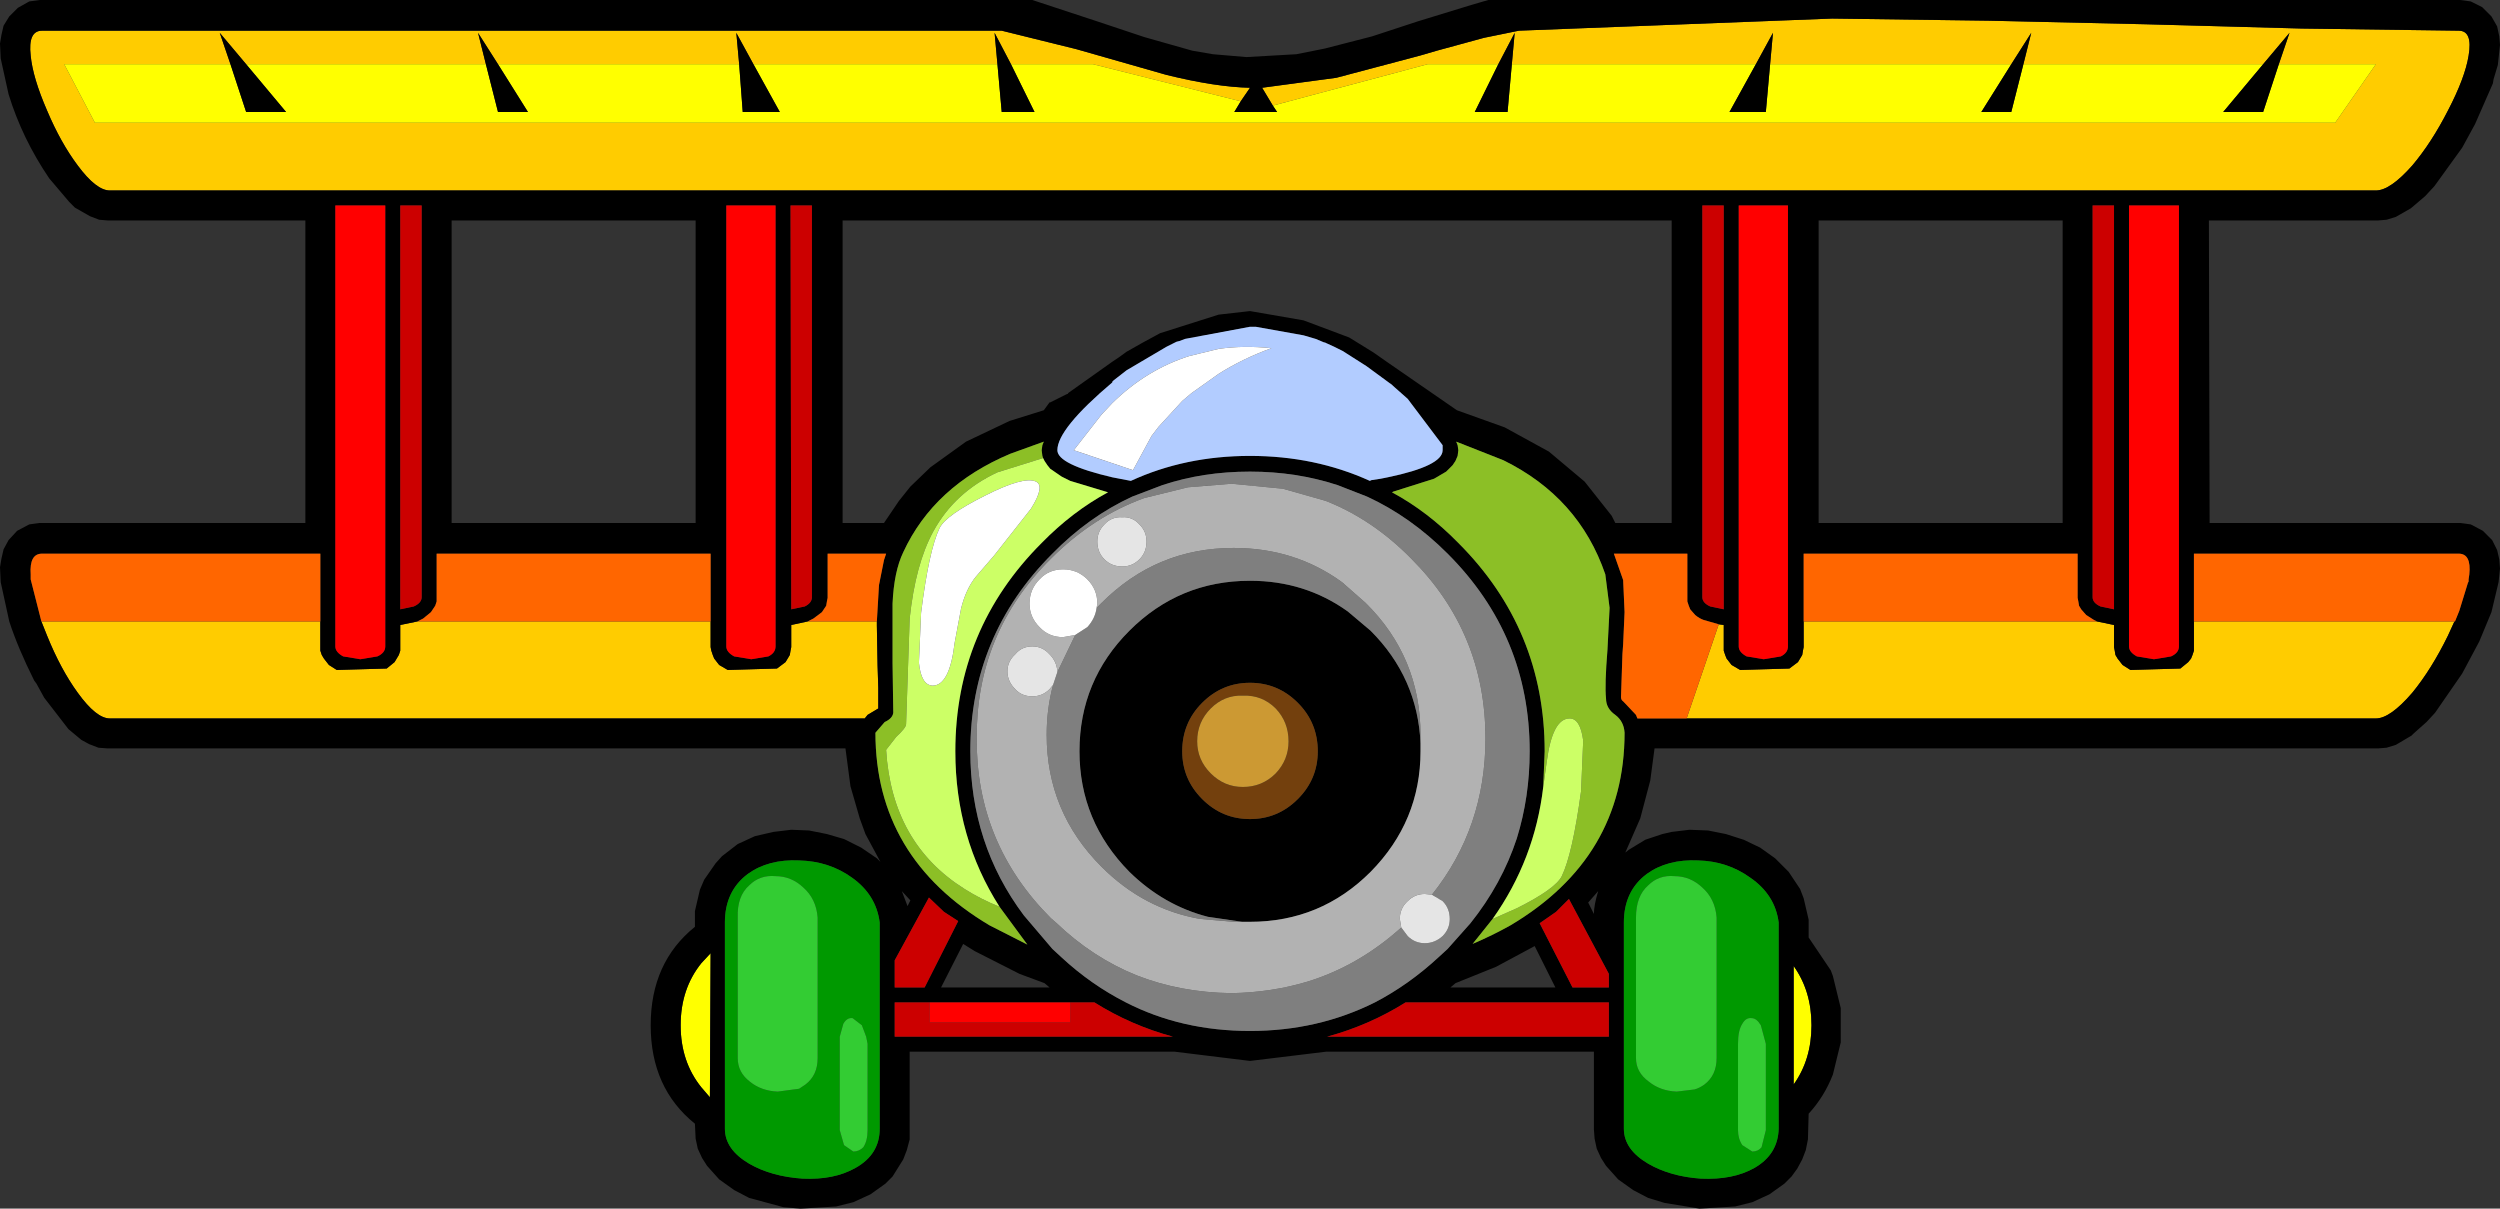 <?xml version="1.0" encoding="UTF-8" standalone="no"?>
<svg xmlns:xlink="http://www.w3.org/1999/xlink" height="84.7px" width="175.2px" xmlns="http://www.w3.org/2000/svg">
  <rect width="100%" height="100%" fill="#333333" stroke="none"/>
  <g transform="matrix(1.0, 0.0, 0.0, 1.0, 87.6, 84.7)">
    <path d="M72.1 -80.2 L72.85 -82.4 71.0 -80.2 54.2 -80.2 54.75 -82.4 53.35 -80.2 36.45 -80.2 36.65 -82.4 35.45 -80.2 18.35 -80.2 18.55 -82.4 17.4 -80.2 12.45 -80.2 1.6 -77.3 0.85 -78.55 6.05 -79.25 11.9 -80.8 13.1 -81.15 16.4 -82.05 18.85 -82.55 40.8 -83.4 51.75 -83.25 62.75 -83.0 73.7 -82.7 84.7 -82.55 Q85.7 -82.55 85.4 -80.8 85.15 -79.25 83.95 -76.95 82.8 -74.7 81.45 -73.1 79.9 -71.35 78.9 -71.35 L-79.9 -71.35 Q-80.85 -71.35 -82.15 -73.1 -83.35 -74.7 -84.3 -76.95 -85.3 -79.25 -85.45 -80.8 -85.65 -82.55 -84.65 -82.55 L-17.4 -82.55 -12.15 -81.25 -5.85 -79.45 Q-2.4 -78.6 0.0 -78.55 L-0.65 -77.6 -11.0 -80.2 -16.75 -80.2 -17.9 -82.4 -17.7 -80.2 -34.8 -80.2 -36.0 -82.4 -35.8 -80.2 -52.7 -80.2 -54.1 -82.4 -53.55 -80.2 -70.35 -80.2 -72.2 -82.4 -71.45 -80.2 -83.1 -80.2 -80.95 -76.1 76.05 -76.1 78.9 -80.2 72.1 -80.2 M32.85 -40.95 L33.2 -40.9 33.2 -39.35 33.2 -39.1 33.3 -38.8 33.4 -38.55 33.75 -38.1 34.35 -37.75 37.8 -37.85 38.4 -38.3 38.7 -38.8 38.75 -39.1 38.8 -39.35 38.8 -41.15 59.35 -41.15 60.55 -40.9 60.55 -39.35 60.6 -39.1 60.65 -38.8 60.8 -38.55 61.15 -38.1 61.7 -37.75 65.2 -37.85 65.75 -38.3 65.95 -38.55 66.05 -38.8 66.15 -39.1 66.15 -39.35 66.15 -41.15 84.45 -41.15 84.75 -41.9 83.95 -40.15 Q82.8 -37.8 81.45 -36.15 79.9 -34.35 78.9 -34.35 L30.6 -34.35 32.85 -40.95 M-84.7 -41.15 L-65.15 -41.15 -65.15 -39.35 -65.15 -39.1 -65.05 -38.8 -64.9 -38.55 -64.55 -38.1 -64.0 -37.75 -60.5 -37.85 -59.95 -38.3 -59.8 -38.55 -59.65 -38.8 -59.55 -39.1 -59.55 -39.35 -59.55 -40.9 -58.35 -41.15 -37.8 -41.15 -37.8 -39.35 -37.75 -39.1 -37.65 -38.8 -37.55 -38.55 -37.2 -38.1 -36.6 -37.75 -33.15 -37.85 -32.55 -38.3 -32.25 -38.8 -32.2 -39.1 -32.15 -39.35 -32.15 -40.9 -31.0 -41.15 -26.15 -41.15 -26.15 -40.85 -26.1 -38.05 -26.05 -36.5 -26.05 -35.05 -26.8 -34.6 -27.0 -34.35 -79.9 -34.35 Q-80.85 -34.35 -82.15 -36.15 -83.35 -37.8 -84.3 -40.15 L-84.7 -41.15" fill="#ffcc00" fill-rule="evenodd" stroke="none"/>
    <path d="M72.1 -80.2 L78.9 -80.2 76.05 -76.1 -80.95 -76.1 -83.1 -80.2 -71.45 -80.2 -70.35 -76.85 -67.55 -76.85 -70.35 -80.2 -53.55 -80.2 -52.7 -76.85 -50.6 -76.85 -52.7 -80.2 -35.8 -80.2 -35.55 -76.85 -32.95 -76.85 -34.8 -80.2 -17.7 -80.2 -17.4 -76.85 -15.1 -76.85 -16.75 -80.2 -11.0 -80.2 -0.65 -77.6 -1.1 -76.85 1.9 -76.85 1.6 -77.3 12.45 -80.2 17.4 -80.2 15.75 -76.85 18.05 -76.85 18.35 -80.2 35.45 -80.2 33.6 -76.85 36.15 -76.85 36.45 -80.2 53.35 -80.2 51.25 -76.85 53.35 -76.85 54.2 -80.2 71.0 -80.2 68.2 -76.85 71.0 -76.85 72.1 -80.2 M38.1 -17.0 Q39.35 -15.25 39.35 -12.85 39.35 -10.45 38.1 -8.7 L38.1 -17.0 M-38.45 -17.2 L-37.8 -17.9 -37.85 -7.8 -38.45 -8.5 Q-39.9 -10.3 -39.9 -12.85 -39.9 -15.4 -38.45 -17.2" fill="#ffff00" fill-rule="evenodd" stroke="none"/>
    <path d="M71.0 -80.2 L72.85 -82.4 72.1 -80.2 71.0 -76.85 68.2 -76.85 71.0 -80.2 M-71.45 -80.2 L-72.2 -82.4 -70.35 -80.2 -67.55 -76.85 -70.35 -76.85 -71.45 -80.2 M-53.55 -80.2 L-54.1 -82.4 -52.7 -80.2 -50.6 -76.85 -52.7 -76.85 -53.55 -80.2 M-35.8 -80.2 L-36.0 -82.4 -34.8 -80.2 -32.95 -76.85 -35.55 -76.85 -35.8 -80.2 M-17.7 -80.2 L-17.9 -82.4 -16.75 -80.2 -15.1 -76.85 -17.4 -76.85 -17.7 -80.2 M-0.65 -77.6 L0.0 -78.55 Q-2.4 -78.6 -5.85 -79.45 L-12.15 -81.25 -17.4 -82.55 -84.65 -82.55 Q-85.65 -82.55 -85.45 -80.8 -85.3 -79.25 -84.3 -76.95 -83.35 -74.7 -82.15 -73.1 -80.85 -71.35 -79.9 -71.35 L78.9 -71.35 Q79.9 -71.35 81.45 -73.1 82.8 -74.7 83.95 -76.95 85.15 -79.25 85.4 -80.8 85.7 -82.55 84.7 -82.55 L73.7 -82.7 62.75 -83.0 51.75 -83.25 40.8 -83.4 18.85 -82.55 16.4 -82.05 13.1 -81.15 11.9 -80.8 6.05 -79.25 0.85 -78.55 1.6 -77.3 1.9 -76.85 -1.1 -76.85 -0.65 -77.6 M17.4 -80.2 L18.55 -82.4 18.35 -80.2 18.05 -76.85 15.75 -76.85 17.4 -80.2 M35.45 -80.2 L36.65 -82.4 36.45 -80.2 36.15 -76.85 33.6 -76.85 35.45 -80.2 M53.35 -80.2 L54.75 -82.4 54.2 -80.2 53.35 -76.85 51.25 -76.85 53.35 -80.2 M60.55 -70.3 L59.05 -70.3 59.05 -42.85 Q59.05 -42.45 59.6 -42.2 L60.55 -42.0 60.55 -70.3 M80.3 -69.5 L79.65 -69.3 79.05 -69.25 67.2 -69.25 67.25 -48.05 84.8 -48.05 85.55 -47.95 86.4 -47.5 87.05 -46.85 87.4 -46.15 87.55 -45.5 87.6 -44.85 87.5 -43.9 87.0 -41.8 86.15 -39.75 84.95 -37.5 83.05 -34.75 82.45 -34.1 81.55 -33.3 81.4 -33.15 80.3 -32.5 79.65 -32.3 79.05 -32.25 28.35 -32.25 28.05 -30.0 27.35 -27.35 26.3 -24.95 26.55 -25.15 27.7 -25.85 28.9 -26.25 29.55 -26.4 30.8 -26.55 32.1 -26.5 33.35 -26.25 34.6 -25.85 35.75 -25.3 36.8 -24.55 37.75 -23.6 38.55 -22.4 38.8 -21.75 39.15 -20.25 39.15 -19.0 40.7 -16.7 40.85 -16.3 41.4 -14.05 41.4 -11.65 40.85 -9.4 Q40.25 -7.85 39.15 -6.65 L39.1 -4.85 38.95 -4.1 38.7 -3.45 38.35 -2.8 37.95 -2.25 37.45 -1.75 36.4 -1.0 35.2 -0.45 34.0 -0.15 31.5 0.0 29.05 -0.4 27.9 -0.75 26.85 -1.3 25.8 -2.05 24.95 -3.0 24.6 -3.55 24.3 -4.2 24.15 -4.9 24.1 -5.55 24.1 -11.0 5.35 -11.0 0.0 -10.35 -5.3 -11.0 -23.85 -11.0 -23.85 -4.85 -24.05 -4.1 -24.3 -3.45 -25.05 -2.25 -25.55 -1.75 -26.6 -1.0 -27.8 -0.45 -29.0 -0.15 -31.5 0.0 -32.7 -0.1 -35.1 -0.75 -36.15 -1.3 -37.2 -2.05 -38.05 -3.0 -38.4 -3.55 -38.7 -4.2 -38.85 -4.9 -38.9 -5.95 Q-42.0 -8.45 -42.0 -12.85 -42.0 -17.25 -38.9 -19.75 L-38.9 -20.85 -38.55 -22.35 -38.25 -23.05 -37.45 -24.2 -37.0 -24.7 -35.9 -25.55 -34.7 -26.1 -33.4 -26.4 -32.15 -26.55 -30.9 -26.5 -29.65 -26.25 -28.45 -25.9 -27.25 -25.3 -26.15 -24.55 -25.9 -24.3 -26.95 -26.25 -27.35 -27.35 -28.0 -29.6 -28.35 -32.25 -80.05 -32.25 -80.7 -32.3 -81.35 -32.55 -81.9 -32.85 -82.8 -33.6 -84.5 -35.8 -85.05 -36.8 -85.2 -37.0 Q-86.35 -39.3 -86.95 -41.15 L-87.55 -43.9 -87.6 -44.95 -87.5 -45.55 -87.35 -46.2 -87.0 -46.85 -86.4 -47.5 -85.55 -47.95 -84.85 -48.05 -66.2 -48.05 -66.2 -69.25 -80.05 -69.25 -80.65 -69.3 -81.3 -69.55 -82.35 -70.15 -82.75 -70.55 -84.15 -72.2 Q-86.05 -75.0 -87.0 -78.1 L-87.55 -80.6 -87.6 -81.65 -87.5 -82.25 -87.35 -82.9 -86.95 -83.55 -86.35 -84.15 -85.55 -84.6 -84.8 -84.7 -15.25 -84.7 -14.65 -84.5 -10.7 -83.2 -7.4 -82.1 -4.05 -81.15 -2.6 -80.9 -0.25 -80.7 3.25 -80.9 5.25 -81.3 8.55 -82.15 11.75 -83.2 15.5 -84.35 16.7 -84.7 84.8 -84.7 85.55 -84.6 86.35 -84.2 87.0 -83.55 87.4 -82.85 87.55 -82.15 87.6 -81.55 87.45 -80.15 87.15 -79.15 87.1 -78.85 85.85 -76.0 84.95 -74.35 83.0 -71.65 82.35 -70.95 81.35 -70.1 80.3 -69.5 M61.6 -70.3 L61.6 -39.4 Q61.6 -39.0 62.15 -38.7 L63.35 -38.5 64.55 -38.7 Q65.1 -38.95 65.1 -39.4 L65.1 -70.3 61.6 -70.3 M3.75 -62.25 L6.95 -61.05 8.65 -60.0 9.65 -59.3 14.5 -55.95 17.85 -54.75 20.95 -53.05 23.45 -50.95 25.35 -48.55 25.6 -48.05 29.55 -48.05 29.55 -69.25 -28.55 -69.25 -28.55 -48.05 -25.65 -48.05 -24.6 -49.6 -23.8 -50.6 -22.4 -51.95 -19.9 -53.75 -16.85 -55.2 -14.45 -55.95 -14.05 -56.5 -14.0 -56.5 -12.8 -57.1 -12.75 -57.1 -12.75 -57.15 -9.65 -59.35 -9.2 -59.65 -8.65 -60.05 -7.5 -60.7 -6.3 -61.35 -2.2 -62.65 0.0 -62.9 3.75 -62.25 M5.35 -60.65 L5.25 -60.7 5.2 -60.7 4.6 -60.95 3.75 -61.2 0.4 -61.8 0.3 -61.8 0.0 -61.8 -4.55 -60.95 -4.95 -60.8 -5.15 -60.75 -5.25 -60.7 -5.35 -60.65 -5.85 -60.4 -8.65 -58.75 -9.55 -58.05 -9.65 -57.95 -9.65 -57.9 Q-13.5 -54.65 -13.5 -53.15 -13.5 -52.15 -9.65 -51.25 L-8.35 -51.0 Q-4.55 -52.75 0.0 -52.75 4.55 -52.75 8.4 -51.0 L8.5 -51.05 9.15 -51.15 9.65 -51.25 Q13.5 -52.05 13.5 -53.15 L13.5 -53.5 11.05 -56.75 9.75 -57.9 10.05 -57.65 9.65 -57.95 8.15 -59.05 6.5 -60.1 6.2 -60.25 5.9 -60.4 5.35 -60.65 M17.0 -20.3 L15.6 -18.55 Q17.0 -19.15 18.25 -19.85 26.25 -24.6 26.25 -33.35 26.2 -34.15 25.6 -34.6 24.95 -35.05 24.95 -35.75 24.85 -36.7 25.05 -39.15 L25.2 -42.1 24.9 -44.45 Q23.05 -49.85 17.75 -52.45 L14.45 -53.75 14.55 -53.5 14.6 -53.15 14.55 -52.75 14.4 -52.4 14.2 -52.1 13.75 -51.65 12.9 -51.15 10.05 -50.25 9.95 -50.2 Q12.45 -48.85 14.6 -46.65 20.65 -40.6 20.65 -32.05 L20.55 -29.55 Q19.95 -24.45 17.0 -20.3 M6.15 -50.7 Q3.25 -51.65 0.0 -51.65 -3.3 -51.65 -6.15 -50.7 L-8.25 -49.9 Q-11.3 -48.5 -13.85 -45.9 -19.6 -40.15 -19.6 -32.05 -19.6 -25.55 -15.85 -20.55 L-13.85 -18.2 -13.2 -17.6 Q-11.15 -15.7 -8.7 -14.45 -4.8 -12.45 0.0 -12.45 4.75 -12.45 8.75 -14.45 11.15 -15.7 13.25 -17.65 L13.85 -18.2 15.45 -20.0 Q17.65 -22.75 18.7 -25.95 19.6 -28.85 19.6 -32.05 19.6 -40.15 13.85 -45.9 11.25 -48.5 8.2 -49.9 L6.15 -50.7 M33.2 -70.3 L31.7 -70.3 31.7 -42.85 Q31.7 -42.45 32.25 -42.2 L33.2 -42.0 33.2 -70.3 M37.7 -70.3 L34.25 -70.3 34.25 -39.4 Q34.25 -39.0 34.8 -38.7 L36.0 -38.5 37.2 -38.7 Q37.7 -38.95 37.7 -39.4 L37.7 -70.3 M32.85 -40.95 L31.8 -41.25 Q31.5 -41.35 31.2 -41.6 L30.85 -42.0 30.75 -42.25 30.65 -42.55 30.65 -45.9 25.5 -45.9 26.15 -44.05 26.25 -41.8 26.15 -39.55 26.1 -38.85 26.0 -35.85 Q26.0 -35.65 26.15 -35.55 L26.2 -35.5 27.05 -34.6 27.15 -34.35 30.6 -34.35 78.9 -34.35 Q79.9 -34.35 81.45 -36.15 82.8 -37.8 83.95 -40.15 L84.75 -41.9 85.35 -43.85 85.4 -43.95 85.4 -44.1 85.45 -44.45 Q85.6 -45.9 84.7 -45.9 L66.15 -45.9 66.15 -41.15 66.15 -39.35 66.15 -39.1 66.05 -38.8 65.95 -38.55 65.75 -38.3 65.2 -37.85 61.7 -37.75 61.15 -38.1 60.8 -38.55 60.65 -38.8 60.6 -39.1 60.55 -39.35 60.55 -40.9 59.35 -41.15 59.15 -41.25 58.6 -41.6 58.25 -42.0 58.1 -42.25 58.05 -42.55 58.0 -42.8 58.0 -45.9 38.8 -45.9 38.8 -41.15 38.8 -39.35 38.75 -39.1 38.7 -38.8 38.4 -38.3 37.8 -37.85 34.35 -37.75 33.75 -38.1 33.4 -38.55 33.3 -38.8 33.2 -39.1 33.2 -39.35 33.2 -40.9 32.85 -40.95 M-0.55 -20.1 L-2.95 -20.45 Q-6.05 -21.25 -8.45 -23.6 -11.95 -27.15 -11.95 -32.05 -11.95 -37.0 -8.45 -40.5 -4.95 -44.0 0.0 -44.0 3.85 -44.0 6.85 -41.85 L8.45 -40.5 Q11.75 -37.2 11.95 -32.6 L11.95 -32.05 Q11.95 -27.15 8.45 -23.6 4.95 -20.1 0.0 -20.1 L-0.55 -20.1 M0.0 -36.85 Q-1.95 -36.85 -3.35 -35.45 -4.75 -34.05 -4.75 -32.05 -4.75 -30.1 -3.35 -28.7 -1.95 -27.3 0.0 -27.3 1.95 -27.3 3.35 -28.7 4.75 -30.1 4.75 -32.05 4.75 -34.05 3.35 -35.45 1.95 -36.85 0.0 -36.85 M14.4 -15.8 L14.05 -15.5 21.4 -15.5 19.95 -18.4 17.25 -16.95 14.4 -15.8 M10.9 -14.45 Q8.35 -12.85 5.4 -12.05 L25.15 -12.05 25.15 -14.45 10.9 -14.45 M35.05 -23.2 Q33.45 -24.35 31.4 -24.4 29.25 -24.5 27.8 -23.45 26.2 -22.25 26.2 -20.05 L26.2 -5.6 Q26.2 -4.15 27.9 -3.15 29.45 -2.25 31.6 -2.1 33.85 -2.0 35.35 -2.85 37.0 -3.8 37.05 -5.6 L37.05 -20.05 Q36.8 -22.0 35.05 -23.2 M38.1 -17.0 L38.1 -8.7 Q39.35 -10.45 39.35 -12.85 39.35 -15.25 38.1 -17.0 M20.3 -20.0 L22.6 -15.5 25.15 -15.5 25.15 -16.45 22.35 -21.7 21.45 -20.8 20.3 -20.0 M56.95 -48.05 L56.95 -69.25 39.85 -69.25 39.85 -48.05 56.95 -48.05 M23.7 -21.45 L24.1 -20.65 Q24.1 -21.25 24.4 -22.25 L23.7 -21.45 M-65.15 -41.15 L-65.15 -45.9 -84.65 -45.9 Q-85.55 -45.9 -85.45 -44.45 L-85.45 -44.1 -84.7 -41.15 -84.3 -40.15 Q-83.35 -37.8 -82.15 -36.15 -80.85 -34.35 -79.9 -34.35 L-27.0 -34.35 -26.8 -34.6 -26.05 -35.05 -26.05 -36.5 -26.1 -38.05 -26.15 -40.85 -26.15 -41.15 -26.0 -43.7 -25.65 -45.45 -25.5 -45.9 -29.6 -45.9 -29.6 -42.8 -29.65 -42.55 -29.7 -42.25 -30.0 -41.8 -30.6 -41.35 -31.0 -41.15 -32.15 -40.9 -32.15 -39.35 -32.2 -39.1 -32.25 -38.8 -32.55 -38.3 -33.15 -37.85 -36.6 -37.75 -37.2 -38.1 -37.55 -38.55 -37.65 -38.8 -37.75 -39.1 -37.8 -39.35 -37.8 -41.15 -37.8 -45.9 -57.0 -45.9 -57.0 -42.8 -57.0 -42.55 -57.1 -42.25 -57.4 -41.8 -57.95 -41.35 -58.35 -41.15 -59.55 -40.9 -59.55 -39.35 -59.55 -39.1 -59.65 -38.8 -59.8 -38.55 -59.95 -38.3 -60.5 -37.85 -64.0 -37.75 -64.55 -38.1 -64.9 -38.55 -65.05 -38.8 -65.15 -39.1 -65.15 -39.35 -65.15 -41.15 M-30.7 -70.3 L-32.2 -70.3 -32.15 -42.0 -31.2 -42.2 Q-30.7 -42.45 -30.7 -42.85 L-30.7 -70.3 M-36.7 -70.3 L-36.7 -39.4 Q-36.7 -39.0 -36.15 -38.7 L-34.95 -38.5 -33.75 -38.7 Q-33.25 -38.95 -33.25 -39.4 L-33.25 -70.3 -36.7 -70.3 M-14.5 -52.6 L-14.55 -52.75 -14.6 -53.15 -14.55 -53.5 -14.45 -53.75 -16.8 -52.9 Q-22.15 -50.65 -24.3 -46.0 -24.95 -44.65 -25.05 -42.4 L-25.05 -38.2 -25.0 -34.75 Q-25.05 -34.35 -25.6 -34.1 L-26.25 -33.35 Q-26.25 -24.6 -18.25 -19.85 L-15.6 -18.5 -17.55 -21.15 Q-20.65 -26.0 -20.65 -32.05 -20.65 -40.6 -14.6 -46.65 -12.45 -48.85 -9.95 -50.2 L-12.6 -51.0 -13.2 -51.3 -14.0 -51.85 -14.2 -52.1 -14.4 -52.4 -14.5 -52.6 M-58.05 -70.3 L-59.55 -70.3 -59.55 -42.0 -58.6 -42.2 Q-58.05 -42.45 -58.05 -42.85 L-58.05 -70.3 M-60.6 -70.3 L-64.1 -70.3 -64.1 -39.4 Q-64.1 -39.0 -63.55 -38.7 L-62.35 -38.5 -61.15 -38.7 Q-60.6 -38.95 -60.6 -39.4 L-60.6 -70.3 M-24.0 -21.2 L-23.8 -21.6 -24.4 -22.25 -24.0 -21.2 M-20.45 -20.15 L-21.45 -20.8 -22.5 -21.8 -24.9 -17.4 -24.9 -15.5 -22.8 -15.5 -20.45 -20.15 M-25.95 -20.05 Q-26.2 -22.0 -27.9 -23.2 -29.5 -24.35 -31.6 -24.4 -33.75 -24.5 -35.2 -23.45 -36.8 -22.25 -36.8 -20.05 L-36.8 -5.6 Q-36.8 -4.15 -35.1 -3.15 -33.55 -2.25 -31.35 -2.1 -29.15 -2.0 -27.65 -2.85 -25.95 -3.8 -25.95 -5.6 L-25.95 -20.05 M-22.45 -14.45 L-24.9 -14.45 -24.9 -12.05 -5.4 -12.05 Q-8.35 -12.85 -10.9 -14.45 L-12.6 -14.45 -22.45 -14.45 M-38.45 -17.2 Q-39.9 -15.4 -39.9 -12.85 -39.9 -10.3 -38.45 -8.5 L-37.85 -7.8 -37.8 -17.9 -38.45 -17.2 M-38.85 -69.25 L-55.95 -69.25 -55.95 -48.05 -38.85 -48.05 -38.85 -69.25 M-16.15 -16.45 L-19.3 -18.05 -20.1 -18.55 -21.65 -15.5 -14.05 -15.5 -14.4 -15.8 -16.15 -16.45" fill="#000000" fill-rule="evenodd" stroke="none"/>
    <path d="M60.55 -70.3 L60.55 -42.0 59.6 -42.2 Q59.05 -42.45 59.05 -42.85 L59.05 -70.3 60.55 -70.3 M33.2 -70.3 L33.2 -42.0 32.25 -42.2 Q31.7 -42.45 31.7 -42.85 L31.7 -70.3 33.2 -70.3 M10.9 -14.45 L25.15 -14.45 25.15 -12.05 5.4 -12.05 Q8.35 -12.85 10.9 -14.45 M20.3 -20.0 L21.45 -20.8 22.35 -21.7 25.15 -16.45 25.15 -15.5 22.6 -15.5 20.3 -20.0 M-30.7 -70.3 L-30.7 -42.85 Q-30.7 -42.45 -31.2 -42.2 L-32.15 -42.0 -32.2 -70.3 -30.7 -70.3 M-58.05 -70.3 L-58.05 -42.85 Q-58.05 -42.45 -58.6 -42.2 L-59.55 -42.0 -59.55 -70.3 -58.05 -70.3 M-20.45 -20.15 L-22.8 -15.5 -24.9 -15.5 -24.9 -17.4 -22.5 -21.8 -21.45 -20.8 -20.45 -20.15 M-12.6 -14.45 L-10.9 -14.45 Q-8.35 -12.85 -5.4 -12.05 L-24.9 -12.05 -24.9 -14.45 -22.45 -14.45 -22.45 -13.05 -12.6 -13.05 -12.6 -14.45" fill="#cc0000" fill-rule="evenodd" stroke="none"/>
    <path d="M61.6 -70.3 L65.1 -70.3 65.1 -39.4 Q65.1 -38.95 64.55 -38.7 L63.35 -38.5 62.15 -38.7 Q61.6 -39.0 61.6 -39.4 L61.6 -70.3 M37.7 -70.3 L37.7 -39.4 Q37.7 -38.95 37.2 -38.7 L36.0 -38.5 34.8 -38.7 Q34.25 -39.0 34.25 -39.4 L34.25 -70.3 37.7 -70.3 M-36.7 -70.3 L-33.25 -70.3 -33.25 -39.4 Q-33.25 -38.95 -33.75 -38.7 L-34.95 -38.5 -36.15 -38.7 Q-36.7 -39.0 -36.7 -39.4 L-36.7 -70.3 M-60.6 -70.3 L-60.6 -39.4 Q-60.6 -38.95 -61.15 -38.7 L-62.35 -38.5 -63.55 -38.7 Q-64.1 -39.0 -64.1 -39.4 L-64.1 -70.3 -60.6 -70.3 M-12.6 -14.45 L-12.6 -13.05 -22.45 -13.05 -22.45 -14.45 -12.6 -14.45" fill="#ff0000" fill-rule="evenodd" stroke="none"/>
    <path d="M5.35 -60.65 L5.9 -60.4 6.2 -60.25 6.5 -60.1 8.15 -59.05 9.65 -57.95 10.05 -57.65 9.75 -57.9 11.05 -56.75 13.5 -53.5 13.5 -53.15 Q13.5 -52.05 9.65 -51.25 L9.15 -51.15 8.5 -51.05 8.4 -51.0 Q4.55 -52.75 0.0 -52.75 -4.55 -52.75 -8.35 -51.0 L-9.65 -51.25 Q-13.5 -52.15 -13.5 -53.15 -13.5 -54.65 -9.65 -57.9 L-9.65 -57.95 -9.55 -58.05 -8.65 -58.75 -5.85 -60.4 -5.35 -60.65 -5.25 -60.7 -5.15 -60.75 -4.95 -60.8 -4.55 -60.95 0.0 -61.8 0.3 -61.8 0.4 -61.8 3.75 -61.2 4.6 -60.95 5.2 -60.7 5.25 -60.7 5.35 -60.65 M-10.4 -55.65 L-12.35 -53.15 -8.2 -51.75 -6.9 -54.15 -6.4 -54.8 -4.75 -56.6 -4.1 -57.15 -2.2 -58.5 Q-0.55 -59.55 1.5 -60.3 -0.45 -60.5 -2.2 -60.25 L-4.25 -59.75 Q-7.25 -58.8 -9.65 -56.45 L-10.4 -55.65" fill="#b2ccff" fill-rule="evenodd" stroke="none"/>
    <path d="M20.55 -29.55 L20.65 -32.05 Q20.65 -40.6 14.6 -46.65 12.45 -48.85 9.95 -50.2 L10.05 -50.25 12.9 -51.15 13.75 -51.65 14.2 -52.1 14.4 -52.4 14.55 -52.75 14.6 -53.15 14.55 -53.5 14.45 -53.75 17.75 -52.45 Q23.05 -49.85 24.9 -44.45 L25.2 -42.1 25.05 -39.15 Q24.85 -36.7 24.95 -35.75 24.95 -35.05 25.6 -34.6 26.2 -34.15 26.25 -33.35 26.25 -24.6 18.25 -19.85 17.0 -19.15 15.6 -18.55 L17.0 -20.3 18.7 -21.05 Q21.4 -22.4 21.85 -23.3 22.6 -24.85 23.2 -29.25 L23.35 -32.8 Q23.15 -34.35 22.4 -34.35 21.2 -34.35 20.8 -31.35 L20.55 -29.55 M-17.55 -21.15 L-15.6 -18.5 -18.25 -19.85 Q-26.25 -24.6 -26.25 -33.35 L-25.6 -34.1 Q-25.05 -34.35 -25.0 -34.75 L-25.05 -38.2 -25.05 -42.4 Q-24.95 -44.65 -24.3 -46.0 -22.15 -50.65 -16.8 -52.9 L-14.45 -53.75 -14.55 -53.5 -14.6 -53.15 -14.55 -52.75 -14.5 -52.6 -17.7 -51.6 Q-20.7 -50.2 -22.2 -47.45 -23.45 -45.15 -23.85 -41.35 L-24.1 -33.95 Q-24.1 -33.7 -24.8 -33.05 L-25.5 -32.15 Q-25.1 -25.6 -20.0 -22.4 -18.9 -21.7 -17.55 -21.15" fill="#8cbf26" fill-rule="evenodd" stroke="none"/>
    <path d="M6.15 -50.7 L8.2 -49.9 Q11.25 -48.5 13.85 -45.9 19.6 -40.15 19.6 -32.05 19.6 -28.85 18.7 -25.95 17.65 -22.75 15.45 -20.0 L13.85 -18.2 13.25 -17.65 Q11.15 -15.7 8.75 -14.45 4.75 -12.45 0.0 -12.45 -4.8 -12.45 -8.7 -14.45 -11.15 -15.7 -13.2 -17.6 L-13.85 -18.2 -15.85 -20.55 Q-19.6 -25.55 -19.6 -32.05 -19.6 -40.15 -13.85 -45.9 -11.3 -48.5 -8.25 -49.9 L-6.15 -50.7 Q-3.3 -51.65 0.0 -51.65 3.25 -51.65 6.15 -50.7 M12.75 -22.0 Q16.5 -26.7 16.5 -32.95 16.5 -40.35 11.3 -45.55 8.6 -48.3 5.3 -49.6 L2.3 -50.45 -1.3 -50.8 -4.35 -50.55 -7.4 -49.8 Q-11.0 -48.5 -13.95 -45.55 -19.2 -40.35 -19.15 -32.95 -19.2 -25.6 -13.95 -20.35 L-13.6 -20.05 Q-11.05 -17.6 -7.95 -16.35 -4.9 -15.15 -1.3 -15.1 1.5 -15.15 4.0 -15.9 7.6 -17.0 10.6 -19.7 L11.05 -19.1 Q11.55 -18.6 12.25 -18.6 12.95 -18.6 13.5 -19.1 14.0 -19.6 14.0 -20.3 14.0 -21.05 13.5 -21.55 L12.75 -22.0 M-10.75 -42.1 L-10.4 -42.45 Q-6.55 -46.3 -1.15 -46.3 3.15 -46.3 6.45 -43.9 L8.1 -42.45 Q11.95 -38.65 11.95 -33.2 L11.95 -32.6 Q11.75 -37.2 8.45 -40.5 L6.85 -41.85 Q3.85 -44.0 0.0 -44.0 -4.95 -44.0 -8.45 -40.5 -11.95 -37.0 -11.95 -32.05 -11.95 -27.15 -8.45 -23.6 -6.05 -21.25 -2.95 -20.45 L-0.55 -20.1 -1.15 -20.1 -3.5 -20.3 Q-7.45 -21.0 -10.4 -23.95 -14.25 -27.8 -14.25 -33.2 -14.25 -35.05 -13.8 -36.7 L-13.5 -37.6 -12.25 -40.2 -11.4 -40.75 Q-10.85 -41.35 -10.75 -42.1" fill="#7f7f7f" fill-rule="evenodd" stroke="none"/>
    <path d="M10.6 -19.7 Q7.6 -17.0 4.0 -15.9 1.5 -15.15 -1.3 -15.1 -4.9 -15.15 -7.95 -16.35 -11.05 -17.6 -13.6 -20.05 L-13.95 -20.35 Q-19.2 -25.6 -19.15 -32.95 -19.2 -40.35 -13.95 -45.55 -11.0 -48.5 -7.4 -49.8 L-4.35 -50.55 -1.3 -50.8 2.3 -50.45 5.3 -49.6 Q8.6 -48.3 11.3 -45.55 16.5 -40.35 16.5 -32.95 16.5 -26.7 12.75 -22.0 L12.25 -22.05 Q11.55 -22.05 11.05 -21.55 10.5 -21.05 10.5 -20.3 L10.6 -19.7 M11.95 -32.6 L11.95 -33.2 Q11.95 -38.65 8.1 -42.45 L6.45 -43.9 Q3.15 -46.3 -1.15 -46.3 -6.55 -46.3 -10.4 -42.45 L-10.75 -42.1 -10.7 -42.4 Q-10.7 -43.4 -11.4 -44.1 -12.1 -44.8 -13.1 -44.8 -14.1 -44.8 -14.75 -44.1 -15.45 -43.4 -15.45 -42.4 -15.45 -41.45 -14.75 -40.75 -14.1 -40.05 -13.1 -40.05 L-12.25 -40.2 -13.5 -37.6 -13.5 -37.65 Q-13.55 -38.35 -14.05 -38.85 -14.55 -39.4 -15.25 -39.4 -16.0 -39.4 -16.45 -38.85 -17.0 -38.35 -17.0 -37.65 -17.0 -36.95 -16.45 -36.4 -16.0 -35.9 -15.25 -35.9 -14.55 -35.9 -14.05 -36.4 L-13.8 -36.7 Q-14.25 -35.05 -14.25 -33.2 -14.25 -27.8 -10.4 -23.95 -7.45 -21.0 -3.5 -20.3 L-1.15 -20.1 -0.55 -20.1 0.0 -20.1 Q4.95 -20.1 8.45 -23.6 11.95 -27.15 11.95 -32.05 L11.95 -32.6 M-7.75 -47.95 Q-8.25 -48.5 -8.95 -48.45 -9.7 -48.5 -10.2 -47.95 -10.7 -47.45 -10.7 -46.75 -10.7 -46.0 -10.2 -45.5 -9.7 -45.0 -8.95 -45.0 -8.25 -45.0 -7.75 -45.5 -7.25 -46.0 -7.25 -46.75 -7.25 -47.45 -7.75 -47.95" fill="#b2b2b2" fill-rule="evenodd" stroke="none"/>
    <path d="M30.6 -34.35 L27.15 -34.35 27.05 -34.6 26.2 -35.5 26.15 -35.55 Q26.0 -35.65 26.0 -35.85 L26.1 -38.85 26.15 -39.55 26.25 -41.8 26.15 -44.05 25.5 -45.9 30.65 -45.9 30.65 -42.55 30.75 -42.25 30.85 -42.0 31.2 -41.6 Q31.5 -41.35 31.8 -41.25 L32.85 -40.95 30.6 -34.35 M38.8 -41.15 L38.8 -45.9 58.0 -45.9 58.0 -42.8 58.05 -42.55 58.1 -42.25 58.25 -42.0 58.6 -41.6 59.15 -41.25 59.35 -41.15 38.8 -41.15 M66.15 -41.15 L66.15 -45.9 84.7 -45.9 Q85.6 -45.9 85.45 -44.45 L85.4 -44.1 85.4 -43.95 85.35 -43.85 84.75 -41.9 84.45 -41.15 66.15 -41.15 M-84.7 -41.15 L-85.45 -44.1 -85.45 -44.45 Q-85.55 -45.9 -84.65 -45.9 L-65.15 -45.9 -65.15 -41.15 -84.7 -41.15 M-58.35 -41.15 L-57.95 -41.35 -57.4 -41.8 -57.1 -42.25 -57.0 -42.55 -57.0 -42.8 -57.0 -45.9 -37.8 -45.9 -37.8 -41.15 -58.35 -41.15 M-31.0 -41.15 L-30.6 -41.35 -30.0 -41.8 -29.7 -42.25 -29.65 -42.55 -29.6 -42.8 -29.6 -45.9 -25.5 -45.9 -25.65 -45.45 -26.0 -43.7 -26.15 -41.15 -31.0 -41.15" fill="#ff6600" fill-rule="evenodd" stroke="none"/>
    <path d="M20.55 -29.55 L20.8 -31.35 Q21.2 -34.35 22.4 -34.35 23.15 -34.35 23.35 -32.8 L23.2 -29.25 Q22.6 -24.85 21.85 -23.3 21.4 -22.4 18.7 -21.05 L17.0 -20.3 Q19.95 -24.45 20.55 -29.55 M-17.55 -21.15 Q-18.9 -21.7 -20.0 -22.4 -25.1 -25.6 -25.5 -32.15 L-24.8 -33.05 Q-24.1 -33.7 -24.1 -33.95 L-23.85 -41.35 Q-23.45 -45.15 -22.2 -47.45 -20.7 -50.2 -17.7 -51.6 L-14.5 -52.6 -14.4 -52.4 -14.2 -52.1 -14.0 -51.85 -13.2 -51.3 -12.6 -51.0 -9.95 -50.2 Q-12.45 -48.85 -14.6 -46.65 -20.65 -40.6 -20.65 -32.05 -20.65 -26.0 -17.55 -21.15 M-15.0 -50.95 Q-15.85 -51.35 -18.6 -49.95 -21.3 -48.6 -21.75 -47.7 -22.5 -46.15 -23.05 -41.75 L-23.2 -38.25 Q-23.05 -36.7 -22.25 -36.65 -21.05 -36.65 -20.7 -39.65 L-20.25 -42.05 Q-19.9 -43.45 -19.2 -44.3 L-17.95 -45.75 -15.35 -49.05 Q-14.35 -50.65 -15.0 -50.95" fill="#ccff66" fill-rule="evenodd" stroke="none"/>
    <path d="M2.7 -32.75 Q2.7 -34.1 1.8 -35.05 0.85 -36.0 -0.5 -35.95 -1.8 -36.0 -2.75 -35.05 -3.7 -34.1 -3.7 -32.75 -3.7 -31.45 -2.75 -30.5 -1.8 -29.55 -0.5 -29.55 0.85 -29.55 1.8 -30.5 2.7 -31.45 2.7 -32.75 M0.0 -36.85 Q1.95 -36.85 3.35 -35.45 4.75 -34.05 4.75 -32.05 4.75 -30.1 3.35 -28.7 1.95 -27.3 0.0 -27.3 -1.95 -27.3 -3.35 -28.7 -4.75 -30.1 -4.75 -32.05 -4.75 -34.05 -3.35 -35.45 -1.95 -36.85 0.0 -36.85" fill="#73400d" fill-rule="evenodd" stroke="none"/>
    <path d="M2.7 -32.75 Q2.7 -31.45 1.8 -30.5 0.85 -29.55 -0.5 -29.55 -1.8 -29.55 -2.75 -30.5 -3.7 -31.45 -3.7 -32.75 -3.7 -34.1 -2.75 -35.05 -1.8 -36.0 -0.5 -35.95 0.85 -36.0 1.8 -35.05 2.7 -34.1 2.7 -32.75" fill="#cc9933" fill-rule="evenodd" stroke="none"/>
    <path d="M10.6 -19.7 L10.5 -20.3 Q10.5 -21.05 11.05 -21.55 11.55 -22.05 12.25 -22.05 L12.75 -22.0 13.5 -21.55 Q14.0 -21.05 14.0 -20.3 14.0 -19.6 13.5 -19.1 12.95 -18.6 12.25 -18.6 11.55 -18.6 11.05 -19.1 L10.6 -19.7 M-13.5 -37.6 L-13.8 -36.7 -14.05 -36.4 Q-14.55 -35.9 -15.25 -35.9 -16.0 -35.9 -16.45 -36.4 -17.0 -36.95 -17.0 -37.65 -17.0 -38.35 -16.45 -38.85 -16.0 -39.4 -15.25 -39.4 -14.55 -39.4 -14.05 -38.85 -13.55 -38.35 -13.5 -37.65 L-13.5 -37.6 M-7.75 -47.95 Q-7.25 -47.45 -7.25 -46.75 -7.25 -46.0 -7.75 -45.5 -8.25 -45.0 -8.95 -45.0 -9.7 -45.0 -10.2 -45.5 -10.7 -46.0 -10.7 -46.75 -10.7 -47.45 -10.2 -47.95 -9.7 -48.5 -8.95 -48.45 -8.25 -48.5 -7.75 -47.95" fill="#e5e5e5" fill-rule="evenodd" stroke="none"/>
    <path d="M35.05 -23.2 Q36.8 -22.0 37.05 -20.05 L37.05 -5.6 Q37.0 -3.8 35.35 -2.85 33.85 -2.0 31.6 -2.1 29.45 -2.25 27.9 -3.15 26.2 -4.15 26.2 -5.6 L26.2 -20.05 Q26.2 -22.25 27.8 -23.45 29.25 -24.5 31.4 -24.4 33.45 -24.35 35.05 -23.2 M35.15 -13.35 Q34.75 -13.4 34.5 -12.95 34.2 -12.5 34.2 -11.55 L34.2 -5.5 Q34.2 -4.9 34.5 -4.45 L35.2 -4.0 Q35.6 -4.0 35.85 -4.3 L36.15 -5.5 36.15 -11.55 35.8 -12.85 Q35.5 -13.35 35.15 -13.35 M32.7 -20.4 Q32.6 -21.7 31.7 -22.5 30.85 -23.3 29.75 -23.3 28.65 -23.4 27.9 -22.65 27.05 -21.9 27.05 -20.4 L27.05 -10.55 Q27.05 -9.55 27.95 -8.9 28.75 -8.25 29.9 -8.2 L31.15 -8.35 Q31.5 -8.45 31.85 -8.7 32.7 -9.35 32.7 -10.55 L32.7 -20.4 M-25.95 -20.05 L-25.95 -5.6 Q-25.95 -3.8 -27.65 -2.85 -29.15 -2.0 -31.35 -2.1 -33.55 -2.25 -35.1 -3.15 -36.8 -4.15 -36.8 -5.6 L-36.8 -20.05 Q-36.8 -22.25 -35.2 -23.45 -33.75 -24.5 -31.6 -24.4 -29.5 -24.35 -27.9 -23.2 -26.2 -22.0 -25.95 -20.05 M-27.2 -12.85 L-27.85 -13.35 Q-28.25 -13.4 -28.5 -12.95 L-28.75 -12.05 -28.75 -11.55 -28.75 -5.5 -28.45 -4.45 -27.8 -4.0 Q-27.4 -4.0 -27.1 -4.3 -26.8 -4.75 -26.8 -5.5 L-26.8 -11.55 -26.9 -12.05 -27.2 -12.85 M-31.3 -22.5 Q-32.15 -23.3 -33.25 -23.3 -34.35 -23.4 -35.1 -22.65 -35.95 -21.9 -35.9 -20.4 L-35.9 -10.55 Q-35.9 -9.55 -35.05 -8.9 -34.25 -8.25 -33.1 -8.2 L-31.6 -8.4 -31.15 -8.7 Q-30.3 -9.35 -30.3 -10.55 L-30.3 -20.4 Q-30.4 -21.7 -31.3 -22.5" fill="#009900" fill-rule="evenodd" stroke="none"/>
    <path d="M32.7 -20.4 L32.7 -10.55 Q32.7 -9.35 31.85 -8.7 31.5 -8.45 31.15 -8.35 L29.9 -8.2 Q28.75 -8.25 27.95 -8.9 27.05 -9.55 27.05 -10.55 L27.05 -20.4 Q27.05 -21.9 27.9 -22.65 28.65 -23.4 29.75 -23.3 30.85 -23.3 31.7 -22.5 32.6 -21.7 32.7 -20.4 M35.15 -13.35 Q35.5 -13.35 35.8 -12.85 L36.15 -11.55 36.15 -5.5 35.85 -4.3 Q35.6 -4.0 35.2 -4.0 L34.5 -4.45 Q34.2 -4.9 34.2 -5.5 L34.2 -11.55 Q34.2 -12.5 34.5 -12.95 34.75 -13.4 35.15 -13.35 M-27.2 -12.85 L-26.9 -12.05 -26.8 -11.55 -26.8 -5.5 Q-26.8 -4.75 -27.1 -4.3 -27.4 -4.0 -27.8 -4.0 L-28.45 -4.45 -28.75 -5.5 -28.75 -11.55 -28.75 -12.05 -28.5 -12.95 Q-28.25 -13.4 -27.85 -13.35 L-27.2 -12.85 M-31.3 -22.5 Q-30.4 -21.7 -30.3 -20.4 L-30.3 -10.55 Q-30.3 -9.35 -31.15 -8.7 L-31.6 -8.4 -33.1 -8.2 Q-34.25 -8.25 -35.05 -8.9 -35.9 -9.55 -35.9 -10.55 L-35.9 -20.4 Q-35.95 -21.9 -35.1 -22.65 -34.35 -23.4 -33.25 -23.3 -32.15 -23.3 -31.3 -22.5" fill="#33cc33" fill-rule="evenodd" stroke="none"/>
    <path d="M-10.75 -42.1 Q-10.85 -41.35 -11.4 -40.75 L-12.25 -40.2 -13.1 -40.05 Q-14.1 -40.05 -14.75 -40.75 -15.45 -41.45 -15.45 -42.4 -15.45 -43.4 -14.75 -44.1 -14.1 -44.8 -13.1 -44.8 -12.1 -44.8 -11.4 -44.1 -10.7 -43.4 -10.7 -42.4 L-10.75 -42.1 M-10.4 -55.65 L-9.65 -56.45 Q-7.25 -58.8 -4.25 -59.75 L-2.2 -60.25 Q-0.45 -60.5 1.5 -60.3 -0.55 -59.55 -2.2 -58.5 L-4.1 -57.15 -4.75 -56.6 -6.4 -54.8 -6.9 -54.15 -8.2 -51.75 -12.35 -53.15 -10.4 -55.65 M-15.0 -50.95 Q-14.35 -50.65 -15.35 -49.05 L-17.95 -45.75 -19.2 -44.3 Q-19.9 -43.45 -20.25 -42.05 L-20.7 -39.65 Q-21.05 -36.65 -22.25 -36.65 -23.05 -36.7 -23.2 -38.25 L-23.05 -41.75 Q-22.5 -46.15 -21.75 -47.7 -21.3 -48.6 -18.6 -49.95 -15.85 -51.35 -15.0 -50.95" fill="#ffffff" fill-rule="evenodd" stroke="none"/>
  </g>
</svg>
